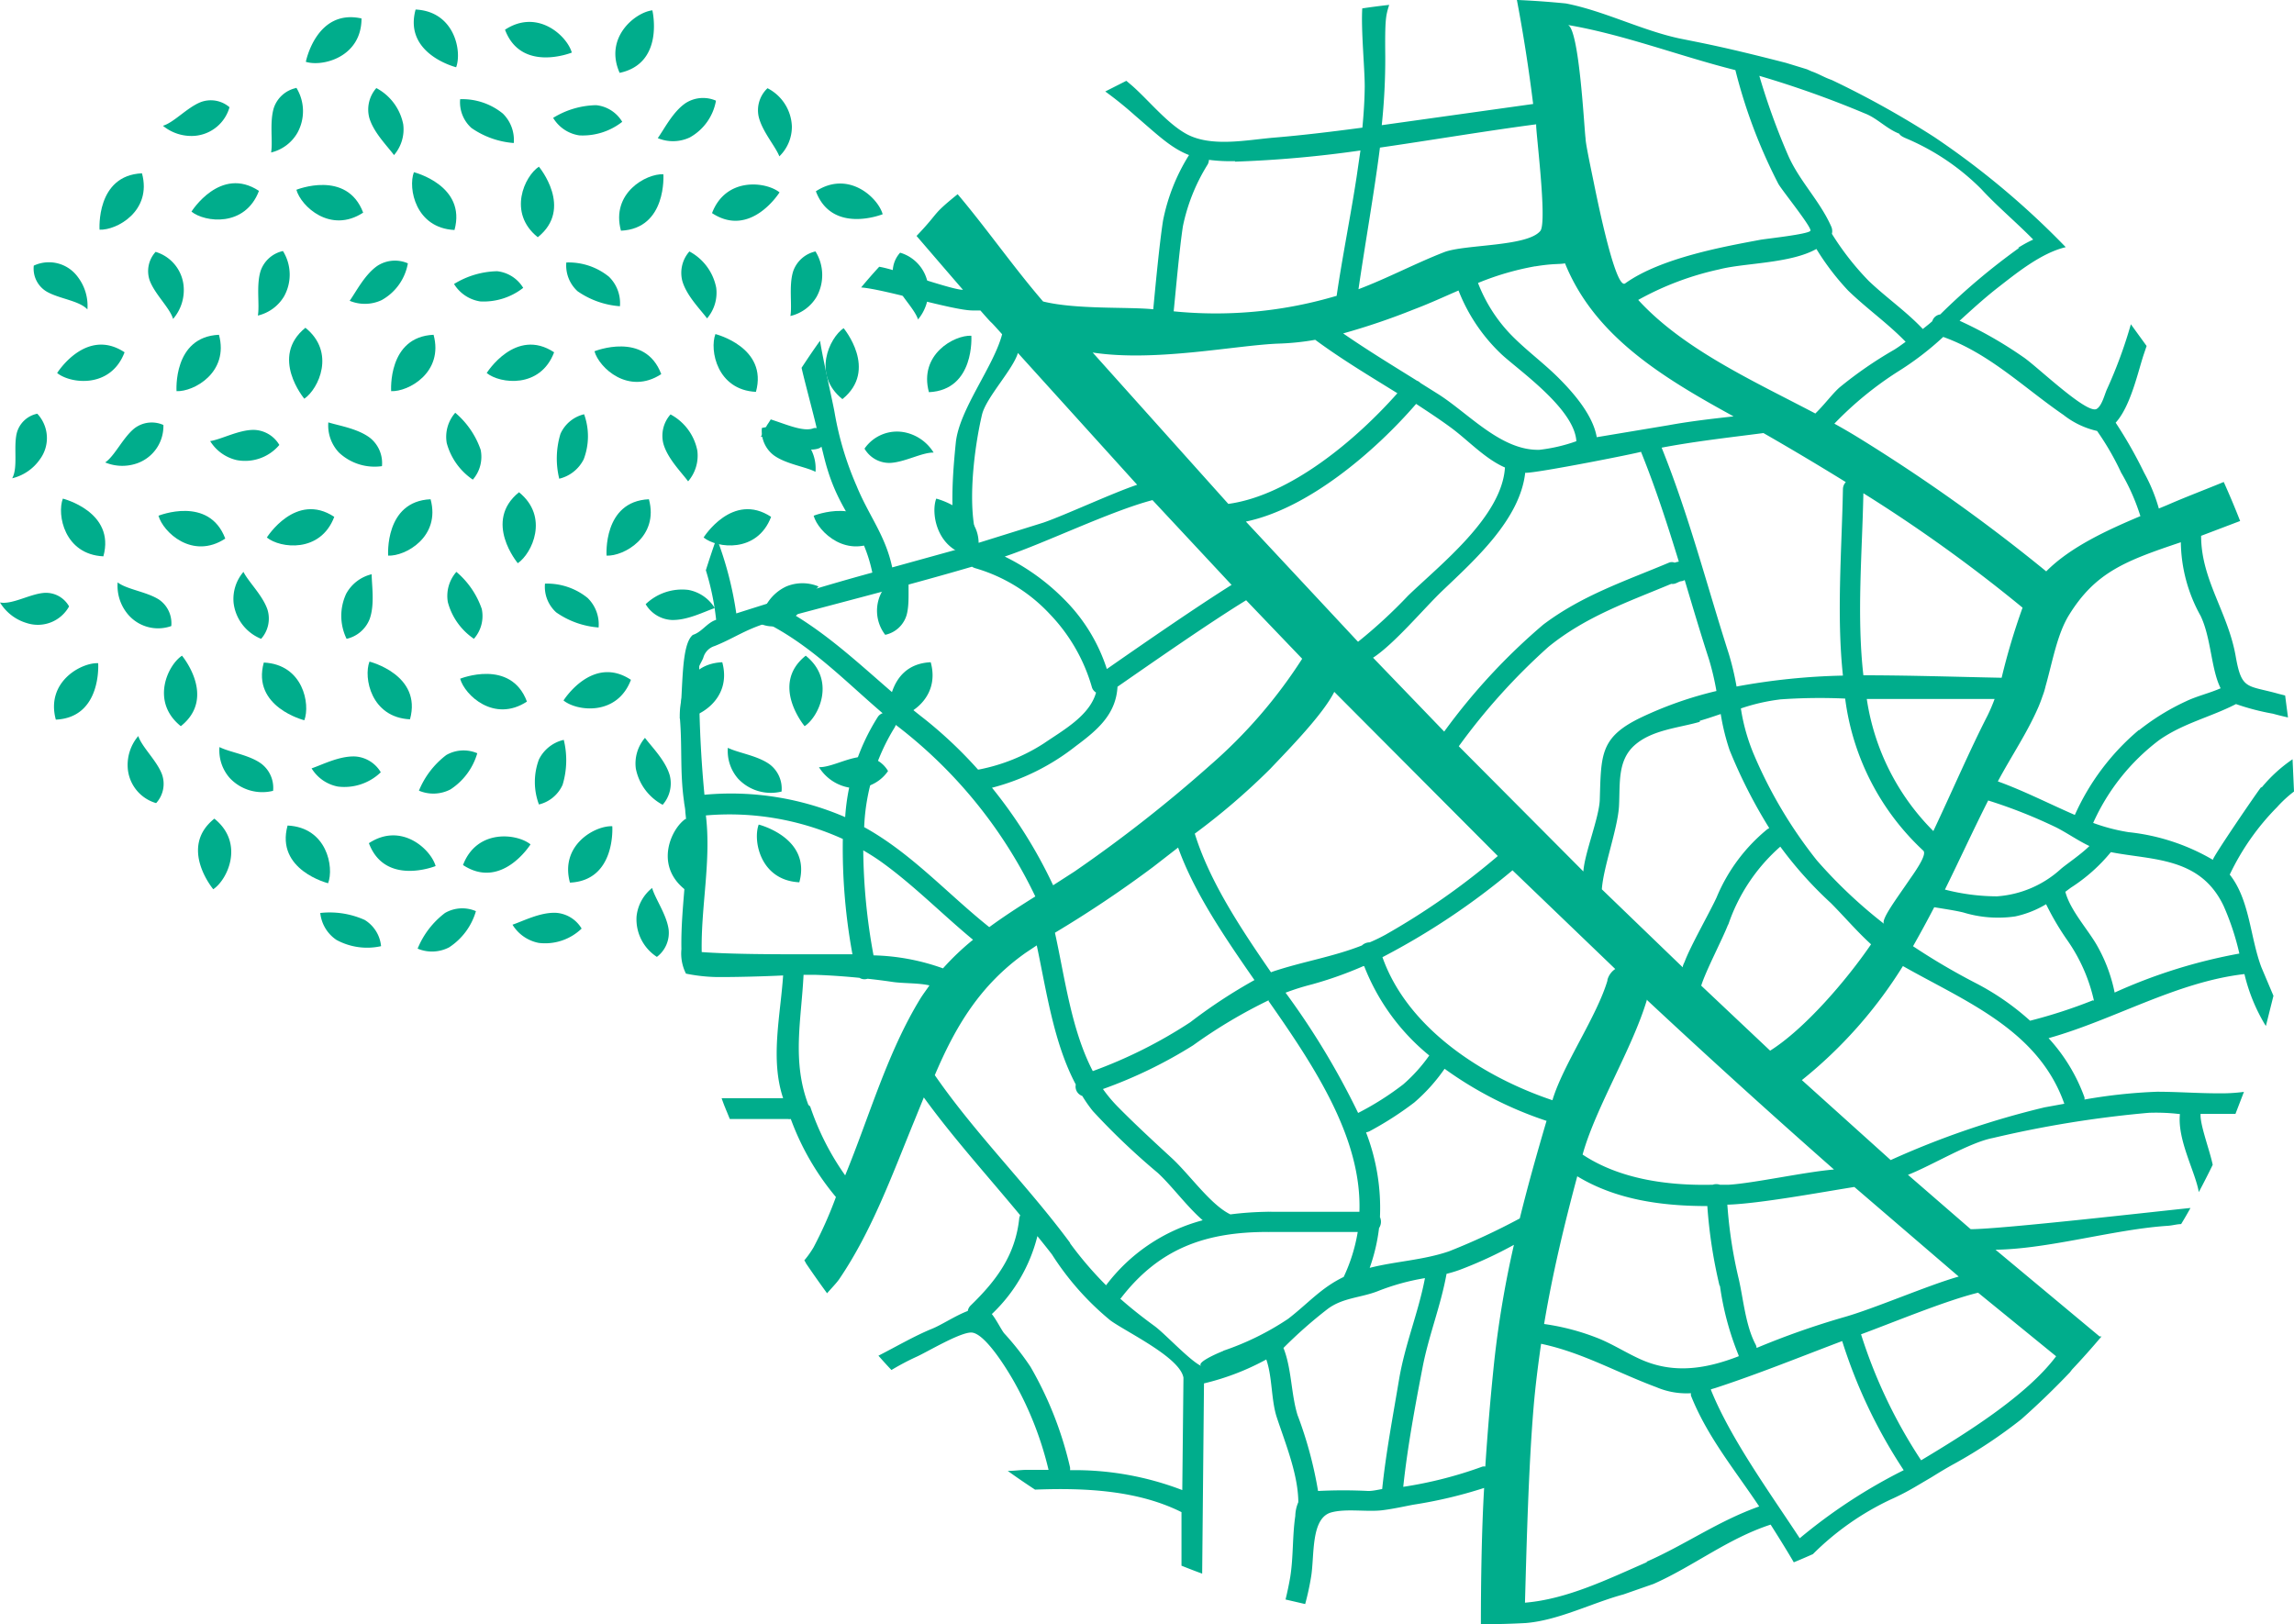 <svg xmlns="http://www.w3.org/2000/svg" width="185" height="131" fill="none" xmlns:v="https://vecta.io/nano"><g fill="#00ad8c"><path d="M182.409 63.492a11.91 11.91 0 0 1 2.475-2.255l.116 2.601c-.494.376-.95.797-1.364 1.258-1.57 1.586-2.861 3.427-3.818 5.443 1.616 2.035 1.637 5.034 2.549 7.467l.976 2.307-.609 2.433-.084-.126c-.754-1.26-1.309-2.629-1.646-4.059-5.517.64-10.489 3.681-15.796 5.17 1.272 1.383 2.256 3.005 2.895 4.772.01.059.01.119 0 .178 1.934-.345 3.889-.555 5.852-.629 1.542 0 3.147.115 4.678.126h.231a14.06 14.06 0 0 0 2.098-.115l-.682 1.772h-2.811c-.084.808.755 2.999.975 4.111a71.54 71.54 0 0 1-1.122 2.202c-.262-1.605-1.741-4.195-1.521-6.293-.831-.1-1.669-.135-2.506-.105a88.38 88.38 0 0 0-12.586 2.035c-1.878.357-4.951 2.234-6.839 2.968l5.056 4.384c2.506 0 15.281-1.468 17.725-1.71a32.17 32.17 0 0 1-.755 1.3c-.315 0-.661.105-1.049.136-4.311.273-9.628 1.877-13.918 1.93l8.391 6.995h.157c-.766.912-1.563 1.804-2.381 2.674l-.168.221c-1.248 1.311-2.559 2.58-3.922 3.786-1.687 1.332-3.479 2.525-5.36 3.565-.64.346-1.259.724-1.867 1.102l-1.405.828c-.609.355-1.235.677-1.878.965a22.28 22.28 0 0 0-6.293 4.415c-.517.231-1.031.451-1.542.661-.608-1.049-1.416-2.328-1.867-3.041-3.45 1.122-6.219 3.356-9.439 4.782l-2.433.849c-2.528.682-5.245 2.098-7.888 2.308a63.93 63.93 0 0 1-3.482.094h-.126c0-3.387.063-7.635.262-10.991a36.73 36.73 0 0 1-5.716 1.353c-.818.157-1.625.336-2.444.44-1.258.168-2.978-.157-4.195.189-1.626.483-1.321 3.43-1.594 5.15a21.29 21.29 0 0 1-.483 2.233l-1.583-.367c.146-.597.272-1.195.377-1.804.262-1.636.168-3.314.409-4.929.008-.382.09-.76.242-1.111v-.168c-.063-2.203-1.049-4.604-1.742-6.702-.451-1.395-.346-3.23-.839-4.646-1.58.865-3.27 1.514-5.024 1.93l-.147 15.343c-.556-.199-1.112-.419-1.668-.639v-4.321c-3.503-1.752-7.73-1.972-11.81-1.815a59.81 59.81 0 0 1-2.203-1.51c.503 0 .996-.073 1.458-.084h1.835a27.26 27.26 0 0 0-2.706-6.974c-.409-.745-2.329-4.017-3.493-4.101-.923-.052-3.702 1.636-4.489 1.972a20.87 20.87 0 0 0-1.982 1.049 36.53 36.53 0 0 1-1.049-1.154c1.458-.744 2.926-1.604 4.321-2.171.797-.325 1.867-1.048 2.884-1.437a.79.79 0 0 1 .231-.44c2.098-2.035 3.619-4.08 3.923-7.069a1.67 1.67 0 0 1 .073-.21c-2.601-3.146-5.391-6.219-7.772-9.502l-.745 1.835c-1.804 4.394-3.43 8.925-6.083 12.827-.22.314-.608.713-.975 1.132a81.52 81.52 0 0 1-1.699-2.412c-.037-.085-.083-.165-.136-.241a7.8 7.8 0 0 0 .745-1.049c.692-1.311 1.294-2.667 1.804-4.059a21.09 21.09 0 0 1-3.639-6.293c-.076.012-.154.012-.231 0h-4.688l-.252-.619c-.053-.115-.094-.231-.147-.357s-.178-.461-.262-.703h4.961c-1.049-3.146-.22-6.628 0-9.9-1.405.073-4.059.147-5.475.126-.793-.022-1.583-.113-2.36-.273-.307-.609-.434-1.293-.367-1.972-.073-3.723.755-7.341.315-11.064 0-.283-.084-.577-.105-.849-.336-2.36-.136-4.384-.336-6.754.273-2.339.073-5.894 1.049-6.681.734-.231 1.133-.975 1.877-1.217a20.98 20.98 0 0 0-.829-3.996 75.74 75.74 0 0 1 .87-2.601 28.31 28.31 0 0 1 1.584 6.083c3.629-1.154 7.269-2.286 10.971-3.293-.787-3.692-2.496-4.635-3.618-8.327-.189-.598-.325-1.217-.483-1.825-.052.044-.108.083-.168.115-1.301.524-3.451-.923-4.72-.912l.503-.954c.084-.115.178-.262.294-.451 1.206.378 2.664 1.049 3.472.703a.61.61 0 0 1 .231 0c-.178-.839-.975-3.775-1.217-4.866.482-.734.975-1.468 1.489-2.181.241 1.563 1.049 5.024 1.185 5.852a25.44 25.44 0 0 0 1.762 5.852c.996 2.433 2.318 3.964 2.874 6.576l5.381-1.489c-.829-2.265-.493-6.198-.252-8.579.273-2.674 3.063-6.146 3.734-8.736-1.437-1.615-.346-.315-1.752-1.919h-.629c-1.552 0-7.132-1.72-8.989-1.856.472-.566.954-1.122 1.458-1.668 1.269.189 5.926 1.888 6.755 1.856-.419-.472-3.335-3.87-3.744-4.342 1.94-2.035 1.133-1.605 3.314-3.367 2.276 2.685 4.552 5.946 6.891 8.652 2.664.661 6.849.42 8.884.629.178-1.877.493-5.244.787-7.142.368-1.879 1.079-3.675 2.098-5.296-1.458-.566-2.517-1.615-4.353-3.188-.767-.687-1.569-1.335-2.402-1.94l1.699-.86.472.399c1.322 1.164 2.8 3.01 4.342 3.87 1.993 1.112 4.867.503 7.069.315 2.402-.199 4.772-.493 7.153-.807.105-1.101.179-2.202.189-3.325 0-1.479-.304-4.541-.199-6.293a58.89 58.89 0 0 1 2.171-.283c-.273.881-.346 1.122-.315 4.143.007 1.857-.088 3.712-.283 5.558l12.209-1.709c-.347-2.79-.777-5.579-1.311-8.39a69.45 69.45 0 0 1 3.954.283c3.062.598 6.072 2.15 9.104 2.811l1.667.336c2.371.482 4.657 1.049 6.986 1.647l1.678.514.377.168c.577.199 1.049.503 1.615.692 2.854 1.358 5.618 2.896 8.276 4.604 3.837 2.58 7.391 5.557 10.604 8.883-2.025.482-4.049 2.16-5.58 3.346-1.049.829-2.024 1.72-2.979 2.59 1.794.818 3.511 1.798 5.129 2.926 1.049.692 5.066 4.583 5.905 4.195.44-.231.661-1.185.849-1.594.773-1.697 1.419-3.45 1.93-5.244l1.269 1.751-.22.65c-.451 1.321-1.049 4.195-2.276 5.537a35.54 35.54 0 0 1 2.297 4.038 13.55 13.55 0 0 1 1.185 2.884l.661-.273c1.51-.661 3.052-1.238 4.573-1.867a66.85 66.85 0 0 1 1.322 3.146l-3.147 1.196c0 3.555 2.171 6.167 2.79 9.722.482 2.748.912 2.307 3.451 3.02l.535.136.23 1.772c-.409-.094-.807-.189-1.216-.304a19.15 19.15 0 0 1-2.979-.776c-2.024 1.049-4.29 1.552-6.22 2.926-2.296 1.74-4.118 4.031-5.296 6.66a15.02 15.02 0 0 0 2.852.745c2.403.251 4.724 1.013 6.807 2.234-.125-.073 3.546-5.443 3.871-5.842m-13.467 17.2a13.64 13.64 0 0 0-2.098-4.803 21.79 21.79 0 0 1-1.762-2.978c-.772.465-1.615.798-2.496.986a9.61 9.61 0 0 1-4.196-.325c-.755-.178-1.542-.283-2.328-.419a93.56 93.56 0 0 1-1.71 3.146c1.626 1.081 3.31 2.072 5.045 2.968 1.59.82 3.068 1.842 4.395 3.041 1.722-.438 3.415-.988 5.066-1.647m-26.588-45.747c-2.738.356-5.486.661-8.192 1.175 2.213 5.495 3.608 10.98 5.412 16.612.264.871.474 1.757.629 2.653a53.01 53.01 0 0 1 8.58-.881c-.524-4.908-.094-10.11 0-15.05a.85.85 0 0 1 .231-.556c-2.203-1.363-4.426-2.685-6.639-3.954m4.195-1.594c.724-.703 1.395-1.615 1.951-2.097a32.44 32.44 0 0 1 4.394-3.031c.326-.199.619-.419.923-.64-1.437-1.489-3.146-2.685-4.636-4.132-.966-1.027-1.824-2.152-2.559-3.356-2.097 1.185-5.831 1.122-7.835 1.646a23.81 23.81 0 0 0-6.534 2.465c3.65 3.996 9.356 6.565 14.296 9.166M90.122 55.385c-.126 2.213-1.584 3.471-3.367 4.793-1.994 1.575-4.295 2.718-6.755 3.356a38.48 38.48 0 0 1 4.93 7.866l1.71-1.101a111.85 111.85 0 0 0 10.96-8.589c2.868-2.492 5.365-5.38 7.415-8.579l-4.52-4.719c-2.958 1.814-7.531 5.003-10.373 6.974zm9.198-8.212l-6.377-6.838c-3.398.892-8.705 3.482-11.915 4.552 1.776.871 3.392 2.034 4.783 3.44a14 14 0 0 1 3.451 5.632c2.737-1.909 7.227-5.013 10.058-6.785zM79.78 74.776c1.185-.87 2.423-1.668 3.713-2.475-2.586-5.412-6.417-10.135-11.181-13.781l-.073-.052c-.025.073-.056.143-.094.21-1.495 2.422-2.341 5.189-2.454 8.033 3.807 2.098 6.723 5.38 10.09 8.065zm-10.163-6.198c.027 2.843.304 5.679.829 8.474a17.75 17.75 0 0 1 5.601 1.049 20.87 20.87 0 0 1 2.423-2.307c-2.475-2.045-4.741-4.363-7.342-6.24-.493-.356-.996-.671-1.5-.965m58.064 1.678c.105-1.479 1.269-4.321 1.322-5.758.115-3.66 0-5.065 3.408-6.68a30.49 30.49 0 0 1 6-2.098c-.15-.872-.353-1.733-.609-2.58-.681-2.097-1.321-4.258-1.95-6.366-.071.034-.145.062-.221.084-.209 0-.43.189-.65.22-.07.011-.14.011-.21 0-3.492 1.458-6.891 2.632-9.901 5.076-2.691 2.408-5.118 5.098-7.237 8.023l10.038 10.089m-20.086-14.462c-.923 1.825-3.618 4.573-5.139 6.177a54.66 54.66 0 0 1-6.104 5.244c1.185 3.807 3.598 7.488 6.146 11.18l.168-.063c2.423-.808 4.814-1.175 7.163-2.098.171-.16.396-.25.63-.252.429-.181.849-.384 1.258-.608a58.01 58.01 0 0 0 9.073-6.355l-13.195-13.246m29.483 2.423c-1.688.493-3.839.64-5.244 1.877s-1.175 3.083-1.269 4.898-1.269 4.95-1.385 6.733l6.524 6.293c0-.157.095-.315.158-.462.472-1.269 2.003-3.943 2.569-5.17a14.08 14.08 0 0 1 4.091-5.506l.157-.094a41.08 41.08 0 0 1-3.199-6.293c-.318-.947-.556-1.919-.713-2.905-.556.189-1.112.378-1.689.545m2.287 16.423c-.43 1.133-1.804 3.744-2.171 4.94l5.558 5.244c2.78-1.751 6.147-5.663 8.139-8.579-1.153-1.049-2.097-2.171-3.24-3.325-1.505-1.381-2.871-2.906-4.08-4.552a14.61 14.61 0 0 0-4.196 6.293m-6.555 6.041c-1.164 3.933-4.143 8.715-5.192 12.501 2.989 1.982 6.849 2.517 10.489 2.433a.93.93 0 0 1 .587 0h.724c2.024-.126 6.219-1.049 8.474-1.227-5.034-4.433-10.048-8.977-15.04-13.634m5.81 23.01a39.33 39.33 0 0 1-.985-6.429c-3.64 0-7.342-.493-10.489-2.402-1.049 3.912-1.993 7.835-2.674 11.914 1.532.214 3.033.616 4.468 1.196 1.174.493 2.192 1.153 3.345 1.667 2.685 1.196 5.308.734 7.877-.262v-.063c-.736-1.803-1.244-3.692-1.51-5.621m-9.083-24.635a1.53 1.53 0 0 1 .64-.913l-8.286-7.96c-3.23 2.711-6.747 5.06-10.488 7.006 2.013 5.716 8.055 9.638 13.708 11.536.86-2.874 3.576-6.733 4.447-9.68m-19.676-1.143c-1.361.597-2.763 1.095-4.196 1.489-.711.181-1.411.402-2.097.661 2.244 3.047 4.203 6.294 5.852 9.701 1.282-.655 2.5-1.427 3.64-2.307a12.98 12.98 0 0 0 2.097-2.328c-2.34-1.905-4.147-4.384-5.244-7.194m-7.656 2.716a40.89 40.89 0 0 0-6.147 3.66c-2.288 1.435-4.725 2.617-7.269 3.524a11.62 11.62 0 0 0 1.185 1.416c1.395 1.416 2.895 2.8 4.353 4.142s3.146 3.786 4.741 4.552a26.37 26.37 0 0 1 2.968-.21c.059-.005.119-.005.178 0a.8.8 0 0 1 .168 0h7.09c.199-5.873-3.493-11.536-7.342-17.021m-6.293 1.73a42.27 42.27 0 0 1 5.171-3.398c-2.496-3.587-4.888-7.132-6.157-10.687l-2.014 1.563a93.06 93.06 0 0 1-7.919 5.307c.808 3.65 1.311 7.803 3.052 11.159 2.766-1.006 5.406-2.329 7.866-3.943zm13.53-30.686c1.429-1.148 2.778-2.392 4.038-3.723 2.622-2.528 7.562-6.376 7.804-10.33-1.616-.703-2.99-2.213-4.364-3.22-.912-.671-1.856-1.29-2.8-1.909-3.346 3.87-8.726 8.453-13.729 9.491l9.009 9.659m4.741-21.038a.74.74 0 0 1 .325.199l1.437.902c2.465 1.563 5.087 4.583 8.17 4.489 1.013-.116 2.009-.349 2.969-.692-.147-2.601-4.615-5.695-6.031-7.006-1.524-1.439-2.71-3.197-3.472-5.149-1.164.503-2.339 1.049-3.618 1.531-1.859.746-3.757 1.39-5.685 1.93 1.94 1.342 3.923 2.549 5.926 3.796m8.758 7.415c-.409 3.796-4.091 7.069-6.692 9.554-1.489 1.426-3.86 4.269-5.58 5.391l5.737 5.957c2.312-3.185 4.995-6.082 7.993-8.631 3.146-2.37 6.618-3.513 10.131-4.992.074-.031.152-.046.231-.046a.6.6 0 0 1 .231.046 1.76 1.76 0 0 1 .336-.084c-.913-2.968-1.857-5.904-3.053-8.862 0 .063-8.39 1.73-9.324 1.699m20.526 18.28c-1.071.132-2.125.374-3.146.724a15.61 15.61 0 0 0 1.048 3.713 36.73 36.73 0 0 0 5.077 8.537 38.8 38.8 0 0 0 5.433 5.129c-.325-.294 1.049-2.098 2.097-3.65.745-1.049 1.332-2.024 1.049-2.265a20.24 20.24 0 0 1-6.293-12.26c-1.779-.081-3.562-.056-5.338.073m6.807-1.951c3.723 0 7.478.126 11.149.199.457-1.914 1.021-3.801 1.688-5.653a121.94 121.94 0 0 0-12.837-9.229c-.095 4.782-.546 9.879 0 14.683zm.272 1.898a19.01 19.01 0 0 0 5.37 10.666c1.563-3.314 2.958-6.565 4.374-9.323.212-.434.401-.878.566-1.332h-10.31m9.797 8.18c-1.175 2.318-2.297 4.772-3.493 7.194a16.9 16.9 0 0 0 4.195.545c1.926-.134 3.749-.918 5.171-2.223.43-.367 1.626-1.175 2.286-1.835-.912-.43-1.793-1.049-2.653-1.489a40.55 40.55 0 0 0-5.538-2.192m4.615 24.751l1.552-.283c-2.097-5.967-7.992-8.254-13.016-11.106a36.38 36.38 0 0 1-8.149 9.198l7.163 6.45a68.78 68.78 0 0 1 12.481-4.269m-15.418 6.439c-2.768.44-7.572 1.332-10.163 1.426h-.073c.141 2.025.449 4.035.923 6.009.377 1.657.545 3.713 1.342 5.244a.68.68 0 0 1 .095.304c2.303-.964 4.659-1.794 7.058-2.486 2.476-.702 6.755-2.569 9.241-3.272l-8.391-7.205m5.359 22.024c3.493-2.097 8.475-5.17 10.887-8.39l-6.293-5.128c-2.59.629-6.953 2.443-9.439 3.356 1.136 3.596 2.767 7.016 4.845 10.162zm-9.796 6.293a43.33 43.33 0 0 1 8.391-5.496c-2.131-3.223-3.801-6.728-4.961-10.414-3.409 1.29-6.796 2.664-10.226 3.786l-.357.105v.052c1.584 3.933 4.783 8.338 7.164 11.967m-12.356 1.887c3.147-1.384 5.769-3.282 9.083-4.457-1.95-2.926-4.195-5.632-5.506-8.946-.004-.062-.004-.126 0-.188a6.16 6.16 0 0 1-2.779-.483c-3.294-1.227-5.979-2.8-9.304-3.503-.241 1.689-.461 3.388-.608 5.15-.399 4.751-.556 10.865-.692 15.731 3.409-.283 6.702-1.909 9.838-3.272m-8.118-35.595c-2.932-.972-5.698-2.386-8.202-4.195a14.34 14.34 0 0 1-2.454 2.727 26.67 26.67 0 0 1-3.629 2.328 1.35 1.35 0 0 1-.252.073 16.98 16.98 0 0 1 1.122 6.838c.064.141.09.296.077.45a.91.91 0 0 1-.15.431c-.131 1.095-.384 2.172-.755 3.21 2.097-.535 4.331-.619 6.419-1.343 1.944-.769 3.842-1.652 5.684-2.643.651-2.643 1.385-5.244 2.161-7.876m-5.15 27.887a.67.67 0 0 1 .21 0c.189-2.888.433-5.758.734-8.611a82.16 82.16 0 0 1 1.573-9.271c-1.395.769-2.842 1.439-4.331 2.003a10.14 10.14 0 0 1-1.102.336c-.461 2.57-1.437 4.971-1.93 7.53-.608 3.146-1.227 6.481-1.562 9.649 2.182-.33 4.325-.878 6.398-1.636m-14.883-4.049a32.31 32.31 0 0 1 1.615 6.02 39.82 39.82 0 0 1 4.059 0c.356 0 .744-.094 1.112-.157.304-2.926.87-5.894 1.353-8.789s1.573-5.453 2.097-8.222c-1.299.213-2.572.564-3.797 1.049-1.353.535-2.831.524-4.048 1.437-1.256.97-2.447 2.021-3.566 3.146.671 1.678.608 3.755 1.154 5.474m-6.021-5.243c1.855-.624 3.618-1.492 5.244-2.58 1.605-1.238 2.664-2.507 4.479-3.377.545-1.151.926-2.372 1.133-3.629h-6.923a1.06 1.06 0 0 1-.178 0 .8.8 0 0 1-.168 0c-4.961 0-8.716 1.301-11.82 5.328l-.063.052c.85.755 1.752 1.468 2.758 2.203.839.608 2.895 2.842 3.786 3.23-.472-.273 1.332-1.049 1.794-1.227m-18.722-3c.409.493.818 1.364 1.049 1.615a22.17 22.17 0 0 1 2.098 2.675 29.2 29.2 0 0 1 3.188 8.107c.01.076.01.154 0 .23a24.19 24.19 0 0 1 9.052 1.605l.094-8.967v-.105c-.294-1.646-4.604-3.671-5.894-4.614-1.84-1.513-3.43-3.308-4.709-5.318-.378-.493-.776-.985-1.175-1.478a12.96 12.96 0 0 1-3.681 6.292m6.293-5.747a29.2 29.2 0 0 0 2.926 3.419c1.937-2.572 4.681-4.418 7.793-5.244-1.3-1.133-2.454-2.737-3.618-3.817-1.854-1.55-3.605-3.217-5.244-4.992-.31-.386-.594-.792-.849-1.216-.186-.063-.342-.191-.438-.361s-.127-.37-.086-.561c-1.783-3.356-2.36-7.52-3.147-11.222l-.881.587c-3.734 2.632-5.706 6.03-7.342 9.879 3.262 4.73 7.531 8.946 10.929 13.55M65.338 89.239c.664 1.981 1.614 3.853 2.821 5.558 1.972-4.793 3.377-9.869 6.073-14.274.231-.367.482-.692.724-1.049-.944-.21-2.098-.147-3-.283a44.93 44.93 0 0 0-1.993-.252c-.107.036-.221.048-.333.035s-.221-.05-.317-.109c-1.164-.115-2.328-.199-3.524-.241h-.986c-.178 3.618-.954 6.953.388 10.487m-8.59-12.323c2.423.178 5.936.178 8.464.178h3.681a47.19 47.19 0 0 1-.776-9.302 22.12 22.12 0 0 0-11.044-1.898c.441 3.681-.409 7.341-.336 11.023m5.244-26.534c-1.752.535-2.696 1.248-4.195 1.846-.222.067-.424.19-.586.357s-.278.373-.337.597c-.063.178-.325.629-.325.682-.049 3.459.091 6.918.419 10.362 3.874-.359 7.777.261 11.349 1.804.186-2.865 1.087-5.638 2.622-8.065.093-.148.233-.259.399-.315-2.979-2.548-5.653-5.349-9.209-7.194-.033-.022-.065-.047-.094-.073m2.203-.65c3.86 2.339 6.933 5.642 10.488 8.39a34.98 34.98 0 0 1 4.3 4.069h.073a14.85 14.85 0 0 0 5.255-2.118c1.531-1.049 3.671-2.213 4.195-4.09-.15-.093-.265-.233-.325-.398-.633-2.233-1.808-4.276-3.419-5.946a13.26 13.26 0 0 0-5.978-3.681 1.05 1.05 0 0 1-.283-.126c-4.762 1.395-9.565 2.622-14.348 3.901m18.061-21.174c-.367 1.332-2.58 3.629-2.905 5.013-.619 2.622-1.28 7.614-.294 10.341l5.244-1.636c1.71-.587 5.611-2.402 7.562-3.052l-9.649-10.666m6.062 0l10.939 12.208c4.992-.682 10.32-5.181 13.635-8.925-2.234-1.384-4.5-2.737-6.629-4.31a20.38 20.38 0 0 1-2.884.304c-3.451.115-9.985 1.5-15.051.724m11.464-15.438a13.32 13.32 0 0 1-2.098-.105.85.85 0 0 1-.105.378c-.954 1.526-1.629 3.209-1.993 4.971-.273 1.772-.566 5.086-.745 6.869a34.07 34.07 0 0 0 12.806-1.154l.336-.094c.44-3.031 1.153-6.586 1.615-9.628l.304-2.097a93.04 93.04 0 0 1-10.121.902m24.28-3.01c-4.195.556-8.39 1.269-12.586 1.877-.461 3.629-1.195 7.74-1.73 11.421 2.349-.891 4.615-2.097 6.911-2.989 1.668-.64 6.692-.43 7.751-1.709.598-.713-.44-8.579-.325-8.6m-.105 11.452c-1.575.282-3.115.732-4.594 1.342.575 1.496 1.433 2.868 2.528 4.038 1.259 1.332 2.78 2.412 4.07 3.723 1.122 1.133 2.674 2.905 2.978 4.677l5.79-.965c1.72-.315 3.461-.514 5.244-.713l-.703-.388c-5.695-3.146-10.645-6.418-12.89-11.956-.482.094-.902 0-2.381.241m2.581-19.475c.943.168 1.342 8.327 1.457 9.156 0 .357.294 1.772.651 3.503.734 3.639 1.898 8.673 2.548 8.191 2.916-2.097 8.234-3.01 10.887-3.513.441-.084 3.933-.451 4.049-.734s-2.308-3.272-2.591-3.786a42.36 42.36 0 0 1-3.461-9.166c-4.458-1.112-9.072-2.905-13.635-3.66m36.426 17.997a10.13 10.13 0 0 1 1.227-.671c-1.363-1.395-2.894-2.664-4.195-4.08a19.01 19.01 0 0 0-6.104-4.101c-.189-.084-.441-.21-.504-.357-1.048-.409-1.783-1.258-2.779-1.636-2.777-1.168-5.617-2.18-8.506-3.031.635 2.164 1.402 4.286 2.297 6.355.902 2.098 2.57 3.702 3.493 5.779a.9.9 0 0 1 .062.608 22.33 22.33 0 0 0 2.969 3.796c1.405 1.342 3.031 2.465 4.363 3.88.262-.21.524-.409.765-.629.042-.143.125-.271.239-.368s.253-.158.401-.177a53 53 0 0 1 6.367-5.37m8.244 18.175c-.551-1.193-1.207-2.333-1.962-3.408-.987-.222-1.912-.663-2.706-1.29-3.22-2.213-5.957-4.95-9.701-6.293a23.99 23.99 0 0 1-3.661 2.8c-1.866 1.19-3.585 2.599-5.118 4.195.681.377 1.332.755 1.961 1.143a139.96 139.96 0 0 1 15.124 10.771c1.962-1.982 4.961-3.345 7.594-4.457-.378-1.211-.891-2.376-1.531-3.471m1.416 20.744c1.167-.929 2.441-1.714 3.796-2.339.871-.419 1.888-.65 2.79-1.049-.776-1.542-.755-4.038-1.615-5.841a12.5 12.5 0 0 1-1.594-5.936c-4.468 1.5-6.881 2.412-9.02 5.873-.955 1.542-1.332 3.776-1.888 5.737-.061.268-.141.531-.241.787a12.16 12.16 0 0 1-.346.912c-.913 2.097-2.182 3.954-3.262 5.978 2.097.755 4.195 1.835 6.209 2.706 1.183-2.648 2.951-4.993 5.171-6.859m-2.266 9.858c-.916 1.118-2.003 2.084-3.22 2.863l-.451.336c.388 1.489 1.815 3.031 2.549 4.321.677 1.184 1.158 2.47 1.426 3.807a42.89 42.89 0 0 1 10.059-3.146 20.92 20.92 0 0 0-1.259-3.817c-1.877-3.996-5.758-3.702-9.104-4.363z"/><use href="#B"/><path d="M24.664 4.986s.846-4.305 4.49-3.498c0 3.148-3.18 3.917-4.49 3.498zm12.122.438S32.525 4.362 33.517.769c3.141.153 3.752 3.364 3.269 4.655zm9.327-1.183s-4.076 1.647-5.386-1.844c2.633-1.73 5.017.515 5.386 1.844zM52.61.833s1.011 4.273-2.639 5.043C48.699 3.008 51.243.992 52.61.833zM18.517 8.655c-.314-.273-.697-.456-1.106-.53a2.31 2.31 0 0 0-1.221.11c-1.107.439-2.162 1.647-3.052 1.908a3.61 3.61 0 0 0 2.544.814 3.18 3.18 0 0 0 2.83-2.321m5.374-1.539a2.44 2.44 0 0 0-1.8 1.596c-.362 1.164-.07 2.715-.223 3.606a3.36 3.36 0 0 0 1.226-.576c.365-.273.671-.618.898-1.014.309-.561.463-1.194.447-1.835a3.6 3.6 0 0 0-.542-1.809m6.458.038a2.62 2.62 0 0 0-.572 2.385c.343 1.196 1.463 2.296 1.997 3.021a3.18 3.18 0 0 0 .744-2.48 4.24 4.24 0 0 0-.754-1.708c-.375-.506-.858-.922-1.415-1.218zm6.759.896a2.79 2.79 0 0 0 .909 2.321 6.88 6.88 0 0 0 3.415 1.215c.037-.437-.023-.877-.176-1.288s-.395-.783-.708-1.09A5.18 5.18 0 0 0 37.109 8zm7.5 1.508c.225.377.532.699.897.944a2.95 2.95 0 0 0 1.214.468c1.248.066 2.477-.323 3.46-1.094a2.78 2.78 0 0 0-2.099-1.342c-1.228.022-2.428.376-3.472 1.024zm8.438 1.634a3.18 3.18 0 0 0 2.582-.057A4.23 4.23 0 0 0 57.74 8.12a2.6 2.6 0 0 0-2.442.191c-1.03.693-1.73 2.099-2.251 2.83zm9.797 1.475a3.33 3.33 0 0 0 .758-1.107 3.32 3.32 0 0 0 .259-1.316 3.61 3.61 0 0 0-.564-1.806c-.345-.541-.829-.98-1.401-1.272a2.44 2.44 0 0 0-.712 2.296c.28 1.183 1.335 2.366 1.66 3.18"/><use href="#C"/><path d="M15.441 17.068s2.327-3.727 5.443-1.673c-1.119 2.951-4.362 2.544-5.443 1.673zm8.461-1.762s4.07-1.647 5.386 1.844c-2.639 1.723-5.017-.515-5.386-1.844zm9.476-1.417s4.261 1.062 3.275 4.661c-3.148-.153-3.758-3.37-3.275-4.661zm10.08-.446s2.823 3.364-.089 5.691c-2.455-1.971-1.062-4.928.089-5.691z"/><use href="#D"/><path d="M62.865 15.516s-2.328 3.726-5.443 1.672c1.119-2.944 4.362-2.544 5.444-1.672zm8.318 1.762s-4.076 1.641-5.386-1.85c2.633-1.723 5.017.521 5.386 1.85zm2.833 8.508a3.62 3.62 0 0 0 .852-2.544 3.18 3.18 0 0 0-2.277-2.862 2.29 2.29 0 0 0-.458 2.321c.426 1.107 1.615 2.181 1.908 3.078m-10.299-.292a3.36 3.36 0 0 0 1.218-.563c.364-.268.67-.606.9-.995a3.62 3.62 0 0 0-.095-3.65 2.47 2.47 0 0 0-1.8 1.602c-.362 1.157-.07 2.715-.223 3.606zm-6.721.192a3.18 3.18 0 0 0 .738-2.474 4.23 4.23 0 0 0-2.162-2.925 2.59 2.59 0 0 0-.582 1.118c-.099.415-.096.848.01 1.261.343 1.195 1.456 2.296 1.997 3.021zm-7.026-.98c.037-.437-.023-.877-.176-1.288s-.395-.783-.708-1.09c-.97-.787-2.192-1.196-3.44-1.151-.038.431.025.864.183 1.267a2.81 2.81 0 0 0 .727 1.054 6.86 6.86 0 0 0 3.415 1.208zm-7.801-1.482a2.81 2.81 0 0 0-2.099-1.342c-1.231.025-2.432.381-3.479 1.03.229.374.536.693.901.936s.778.403 1.211.47a5.18 5.18 0 0 0 3.466-1.094zm-9.302-1.978a2.6 2.6 0 0 0-2.442.191c-1.03.7-1.73 2.099-2.251 2.83a3.18 3.18 0 0 0 2.582-.057 4.23 4.23 0 0 0 1.391-1.243c.365-.513.611-1.1.721-1.72zm-10.073-.992c-.412.089-.794.283-1.109.563s-.553.636-.691 1.034c-.369 1.164-.07 2.722-.223 3.606.44-.104.854-.295 1.218-.563s.67-.606.9-.995c.309-.561.463-1.194.447-1.835a3.6 3.6 0 0 0-.542-1.809zm-10.279.077c-.28.309-.47.688-.551 1.097a2.3 2.3 0 0 0 .093 1.224c.426 1.113 1.615 2.188 1.876 3.078a3.56 3.56 0 0 0 .858-2.544 3.18 3.18 0 0 0-2.277-2.868m-5.49 4.642a3.82 3.82 0 0 0-.769-2.607 2.88 2.88 0 0 0-3.555-.922c-.046.409.025.823.207 1.193s.465.68.817.893c1.005.591 2.626.725 3.3 1.444zm-2.44 5.132s2.327-3.727 5.437-1.672c-1.119 2.951-4.362 2.544-5.437 1.672z"/><use href="#C" x="6.208" y="13.023"/><path d="M24.541 32.158s-2.823-3.364.089-5.723c2.461 1.978 1.062 4.935-.089 5.723z"/><use href="#C" x="23.516" y="13.023"/><path d="M39.25 30.085s2.328-3.727 5.437-1.672c-1.113 2.951-4.362 2.544-5.437 1.672zm8.691-1.755s4.076-1.647 5.386 1.844c-2.639 1.723-5.017-.515-5.386-1.844zm9.753-1.386s4.261 1.062 3.269 4.661c-3.141-.153-3.752-3.37-3.269-4.661zm10.338-.477s2.823 3.364-.095 5.723c-2.455-1.971-1.056-4.928.095-5.723z"/><use href="#D" x="24.836" y="13.023"/><path d="M75.296 36.508a3.58 3.58 0 0 0-2.149-1.596 3.18 3.18 0 0 0-3.428 1.272 2.31 2.31 0 0 0 2.067 1.151c1.189-.057 2.582-.858 3.51-.833m-9.53 1.552a3.35 3.35 0 0 0-.827-2.493 3.62 3.62 0 0 0-1.607-.996 3.61 3.61 0 0 0-1.89-.047 2.46 2.46 0 0 0 .967 2.207c.986.712 2.544.909 3.358 1.329zm-10.273.769a3.18 3.18 0 0 0 .744-2.474 4.23 4.23 0 0 0-2.162-2.925 2.59 2.59 0 0 0-.572 2.378c.343 1.195 1.456 2.296 1.991 3.021zm-10.411-.21a2.98 2.98 0 0 0 1.171-.563c.344-.272.624-.616.82-1.007a5.21 5.21 0 0 0 .032-3.631c-.419.099-.809.293-1.14.568a2.78 2.78 0 0 0-.768 1.016c-.356 1.176-.389 2.426-.095 3.618m-6.976.076a2.79 2.79 0 0 0 .602-1.134 2.81 2.81 0 0 0 .034-1.283 6.84 6.84 0 0 0-2.048-2.983 2.95 2.95 0 0 0-.62 1.143 2.94 2.94 0 0 0-.067 1.299c.325 1.208 1.075 2.258 2.111 2.957m-7.335-1.093a2.6 2.6 0 0 0-.935-2.258c-.979-.769-2.544-1.005-3.39-1.272a3.18 3.18 0 0 0 .859 2.436c.459.43 1.009.752 1.608.941a4.2 4.2 0 0 0 1.857.153zm-8.277-1.711c-.212-.363-.515-.666-.878-.878s-.775-.329-1.195-.336c-1.221 0-2.607.77-3.504.903a3.41 3.41 0 0 0 2.137 1.533 3.61 3.61 0 0 0 1.886-.144c.605-.215 1.141-.586 1.555-1.077zm-9.348-1.609c-.38-.17-.799-.234-1.212-.185s-.806.21-1.135.465c-.922.75-1.577 2.213-2.347 2.741a3.6 3.6 0 0 0 2.677.032 3.18 3.18 0 0 0 2.016-3.052zM.984 38.575c.913-.221 1.712-.771 2.245-1.545a2.87 2.87 0 0 0 .549-1.872c-.041-.669-.314-1.302-.772-1.791a2.15 2.15 0 0 0-1.666 1.615c-.254 1.145.121 2.728-.356 3.593z"/><use href="#E"/><path d="M12.781 41.595s4.07-1.647 5.386 1.844c-2.639 1.73-5.017-.515-5.386-1.844zm8.739 1.756s2.328-3.72 5.437-1.666c-1.113 2.944-4.363 2.544-5.437 1.666zm9.783 1.462s-.305-4.381 3.421-4.547c.827 3.04-2.041 4.611-3.421 4.547zm10.455.611s-2.823-3.364.095-5.723c2.455 1.978 1.056 4.935-.095 5.723zm7.159-.611s-.312-4.381 3.415-4.547c.827 3.04-2.041 4.611-3.415 4.547zm7.825-1.462s2.328-3.72 5.444-1.666c-1.119 2.944-4.362 2.544-5.443 1.666z"/><use href="#F"/><path d="M75.503 40.215s4.261 1.062 3.269 4.655c-3.141-.153-3.752-3.364-3.269-4.655zM73.41 45.99a3.59 3.59 0 0 0-2.181 1.552 3.18 3.18 0 0 0 .159 3.657 2.29 2.29 0 0 0 1.73-1.609c.312-1.151 0-2.722.293-3.599zm-7.382 1.316c-.417-.176-.864-.267-1.316-.267a3.38 3.38 0 0 0-1.316.267 3.62 3.62 0 0 0-2.067 3.008 2.45 2.45 0 0 0 2.397-.242c.979-.719 1.653-2.149 2.302-2.785m-8.381 1.761a3.18 3.18 0 0 0-2.124-1.469 4.24 4.24 0 0 0-1.857.185 4.23 4.23 0 0 0-1.596.966 2.59 2.59 0 0 0 2.086 1.272c1.272.044 2.639-.674 3.491-.96m-9.373 1.571a2.97 2.97 0 0 0-.174-1.291 2.98 2.98 0 0 0-.709-1.093 5.18 5.18 0 0 0-3.44-1.157 2.77 2.77 0 0 0 .179 1.268c.158.403.408.764.73 1.053 1.009.704 2.188 1.124 3.415 1.215m-10.059.915a2.76 2.76 0 0 0 .604-1.13c.11-.419.121-.857.032-1.281a6.82 6.82 0 0 0-2.048-2.989 2.95 2.95 0 0 0-.62 1.143 2.94 2.94 0 0 0-.067 1.299c.322 1.208 1.069 2.258 2.105 2.957m-10.271.001a2.61 2.61 0 0 0 1.857-1.59c.426-1.17.172-2.715.165-3.618a3.18 3.18 0 0 0-2.054 1.571 4.22 4.22 0 0 0-.396 1.822 4.23 4.23 0 0 0 .428 1.815zm-6.892 0a2.46 2.46 0 0 0 .515-2.347c-.388-1.157-1.539-2.245-1.94-3.052a3.35 3.35 0 0 0-.795 2.505c.077.637.324 1.241.714 1.75s.91.904 1.505 1.144zm-7.247-1.018c.043-.414-.026-.833-.2-1.211s-.448-.703-.792-.938c-.998-.636-2.594-.814-3.332-1.386a3.57 3.57 0 0 0 .801 2.544 3.18 3.18 0 0 0 3.523.979M0 48.591a3.77 3.77 0 0 0 2.156 1.66 2.88 2.88 0 0 0 3.415-1.342 2.14 2.14 0 0 0-.866-.848 2.14 2.14 0 0 0-1.188-.24c-1.157.108-2.544.954-3.517.77zm7.917 4.896s.312 4.381-3.415 4.553c-.827-3.04 2.041-4.61 3.415-4.553zm6.76-.604s2.823 3.364-.095 5.685c-2.455-1.971-1.056-4.928.095-5.685z"/><use href="#E" x="24.727" y="13.145"/><use href="#F" x="-28.508" y="13.145"/><path d="M45.445 56.495s2.327-3.72 5.437-1.666c-1.113 2.944-4.362 2.544-5.437 1.666zm9.381 1.469s-.305-4.382 3.421-4.553c.827 3.04-2.041 4.61-3.421 4.553zm10.063.604s-2.823-3.364.089-5.685c2.455 1.971 1.062 4.928-.089 5.685zm6.754-.604s-.305-4.382 3.415-4.553c.833 3.04-2.035 4.61-3.415 4.553zm-5.604 3.898a3.6 3.6 0 0 0 2.149 1.596 3.18 3.18 0 0 0 3.428-1.272 2.31 2.31 0 0 0-2.067-1.151c-1.189.064-2.544.865-3.51.84m-7.341-1.564a3.39 3.39 0 0 0 .827 2.493 3.62 3.62 0 0 0 3.504 1.037 2.45 2.45 0 0 0-.967-2.2c-.992-.712-2.544-.916-3.364-1.329zm-6.684-.802a3.18 3.18 0 0 0-.738 2.474c.12.618.376 1.201.751 1.707a4.23 4.23 0 0 0 1.412 1.218 2.59 2.59 0 0 0 .582-1.118 2.62 2.62 0 0 0-.01-1.26c-.343-1.196-1.456-2.296-1.997-3.021zm-6.561.166a2.97 2.97 0 0 0-1.99 1.577 5.17 5.17 0 0 0 0 3.631c.418-.101.807-.296 1.137-.571s.594-.621.77-1.013a6.87 6.87 0 0 0 .096-3.625m-6.981 1.075a2.81 2.81 0 0 0-1.264-.22 2.8 2.8 0 0 0-1.229.366c-.98.743-1.742 1.736-2.207 2.874a2.98 2.98 0 0 0 2.544-.102 5.21 5.21 0 0 0 2.162-2.919m-7.785 1.534a2.6 2.6 0 0 0-.884-.897 2.59 2.59 0 0 0-1.202-.375c-1.272-.044-2.639.674-3.491.96a3.18 3.18 0 0 0 2.124 1.469 4.23 4.23 0 0 0 3.453-1.151m-8.683 1.495a2.44 2.44 0 0 0-.193-1.228c-.169-.386-.436-.721-.773-.973-.986-.712-2.544-.909-3.358-1.329a3.36 3.36 0 0 0 .16 1.331c.142.428.369.824.667 1.162a3.59 3.59 0 0 0 1.607.995c.615.182 1.268.197 1.89.041zm-9.422.979c.28-.309.47-.688.551-1.097a2.29 2.29 0 0 0-.093-1.224c-.426-1.113-1.615-2.188-1.908-3.078-.601.707-.906 1.618-.852 2.544a3.18 3.18 0 0 0 2.277 2.862m4.622 6.95s-2.824-3.37.089-5.692c2.455 1.971 1.062 4.928-.089 5.692z"/><use href="#B" x="1.918" y="13.145"/><path d="M35.13 69.849s-4.07 1.647-5.38-1.844c2.633-1.73 5.011.515 5.38 1.844zm7.653-1.748s-2.327 3.72-5.443 1.666c1.119-2.944 4.363-2.544 5.444-1.666zm6.595-1.463s.312 4.382-3.415 4.547c-.827-3.04 2.041-4.611 3.415-4.547zm5.926-.604s2.823 3.364-.089 5.692c-2.461-1.978-1.062-4.935.089-5.692zm5.882.47s4.261 1.062 3.275 4.655c-3.148-.153-3.758-3.364-3.275-4.655zm-8.579 5.101a3.38 3.38 0 0 0-.872 1.028c-.218.398-.355.835-.4 1.287-.04.639.091 1.278.379 1.85a3.61 3.61 0 0 0 1.261 1.406c.336-.255.6-.593.766-.981a2.43 2.43 0 0 0 .181-1.232c-.165-1.208-1.094-2.486-1.335-3.358m-11.259 2.969a3.18 3.18 0 0 0 2.124 1.475 4.24 4.24 0 0 0 3.453-1.157 2.61 2.61 0 0 0-2.092-1.272c-1.272-.044-2.633.674-3.485.96m-7.652 1.928a2.97 2.97 0 0 0 1.283.234 2.98 2.98 0 0 0 1.26-.336 5.21 5.21 0 0 0 2.162-2.919 2.78 2.78 0 0 0-2.493.146c-.981.742-1.743 1.735-2.207 2.874m-2.95-.196c-.041-.431-.181-.848-.411-1.215a2.79 2.79 0 0 0-.912-.902 6.89 6.89 0 0 0-3.58-.56c.045.436.186.858.412 1.234a2.98 2.98 0 0 0 .898.941c1.098.595 2.374.774 3.593.502z"/></g><defs ><path id="B" d="M24.543 58.091s-4.261-1.062-3.269-4.655c3.18.153 3.758 3.364 3.269 4.655z"/><path id="C" d="M8.029 18.525s-.305-4.381 3.421-4.547c.827 3.04-2.041 4.61-3.421 4.547z"/><path id="D" d="M53.498 14.054s.305 4.381-3.421 4.553c-.827-3.04 2.041-4.617 3.421-4.553z"/><path id="E" d="M5.068 40.215s4.261 1.062 3.269 4.655c-3.148-.153-3.758-3.364-3.269-4.655z"/><path id="F" d="M65.617 41.595s4.076-1.647 5.386 1.844c-2.639 1.73-5.017-.515-5.386-1.844z"/></defs></svg>